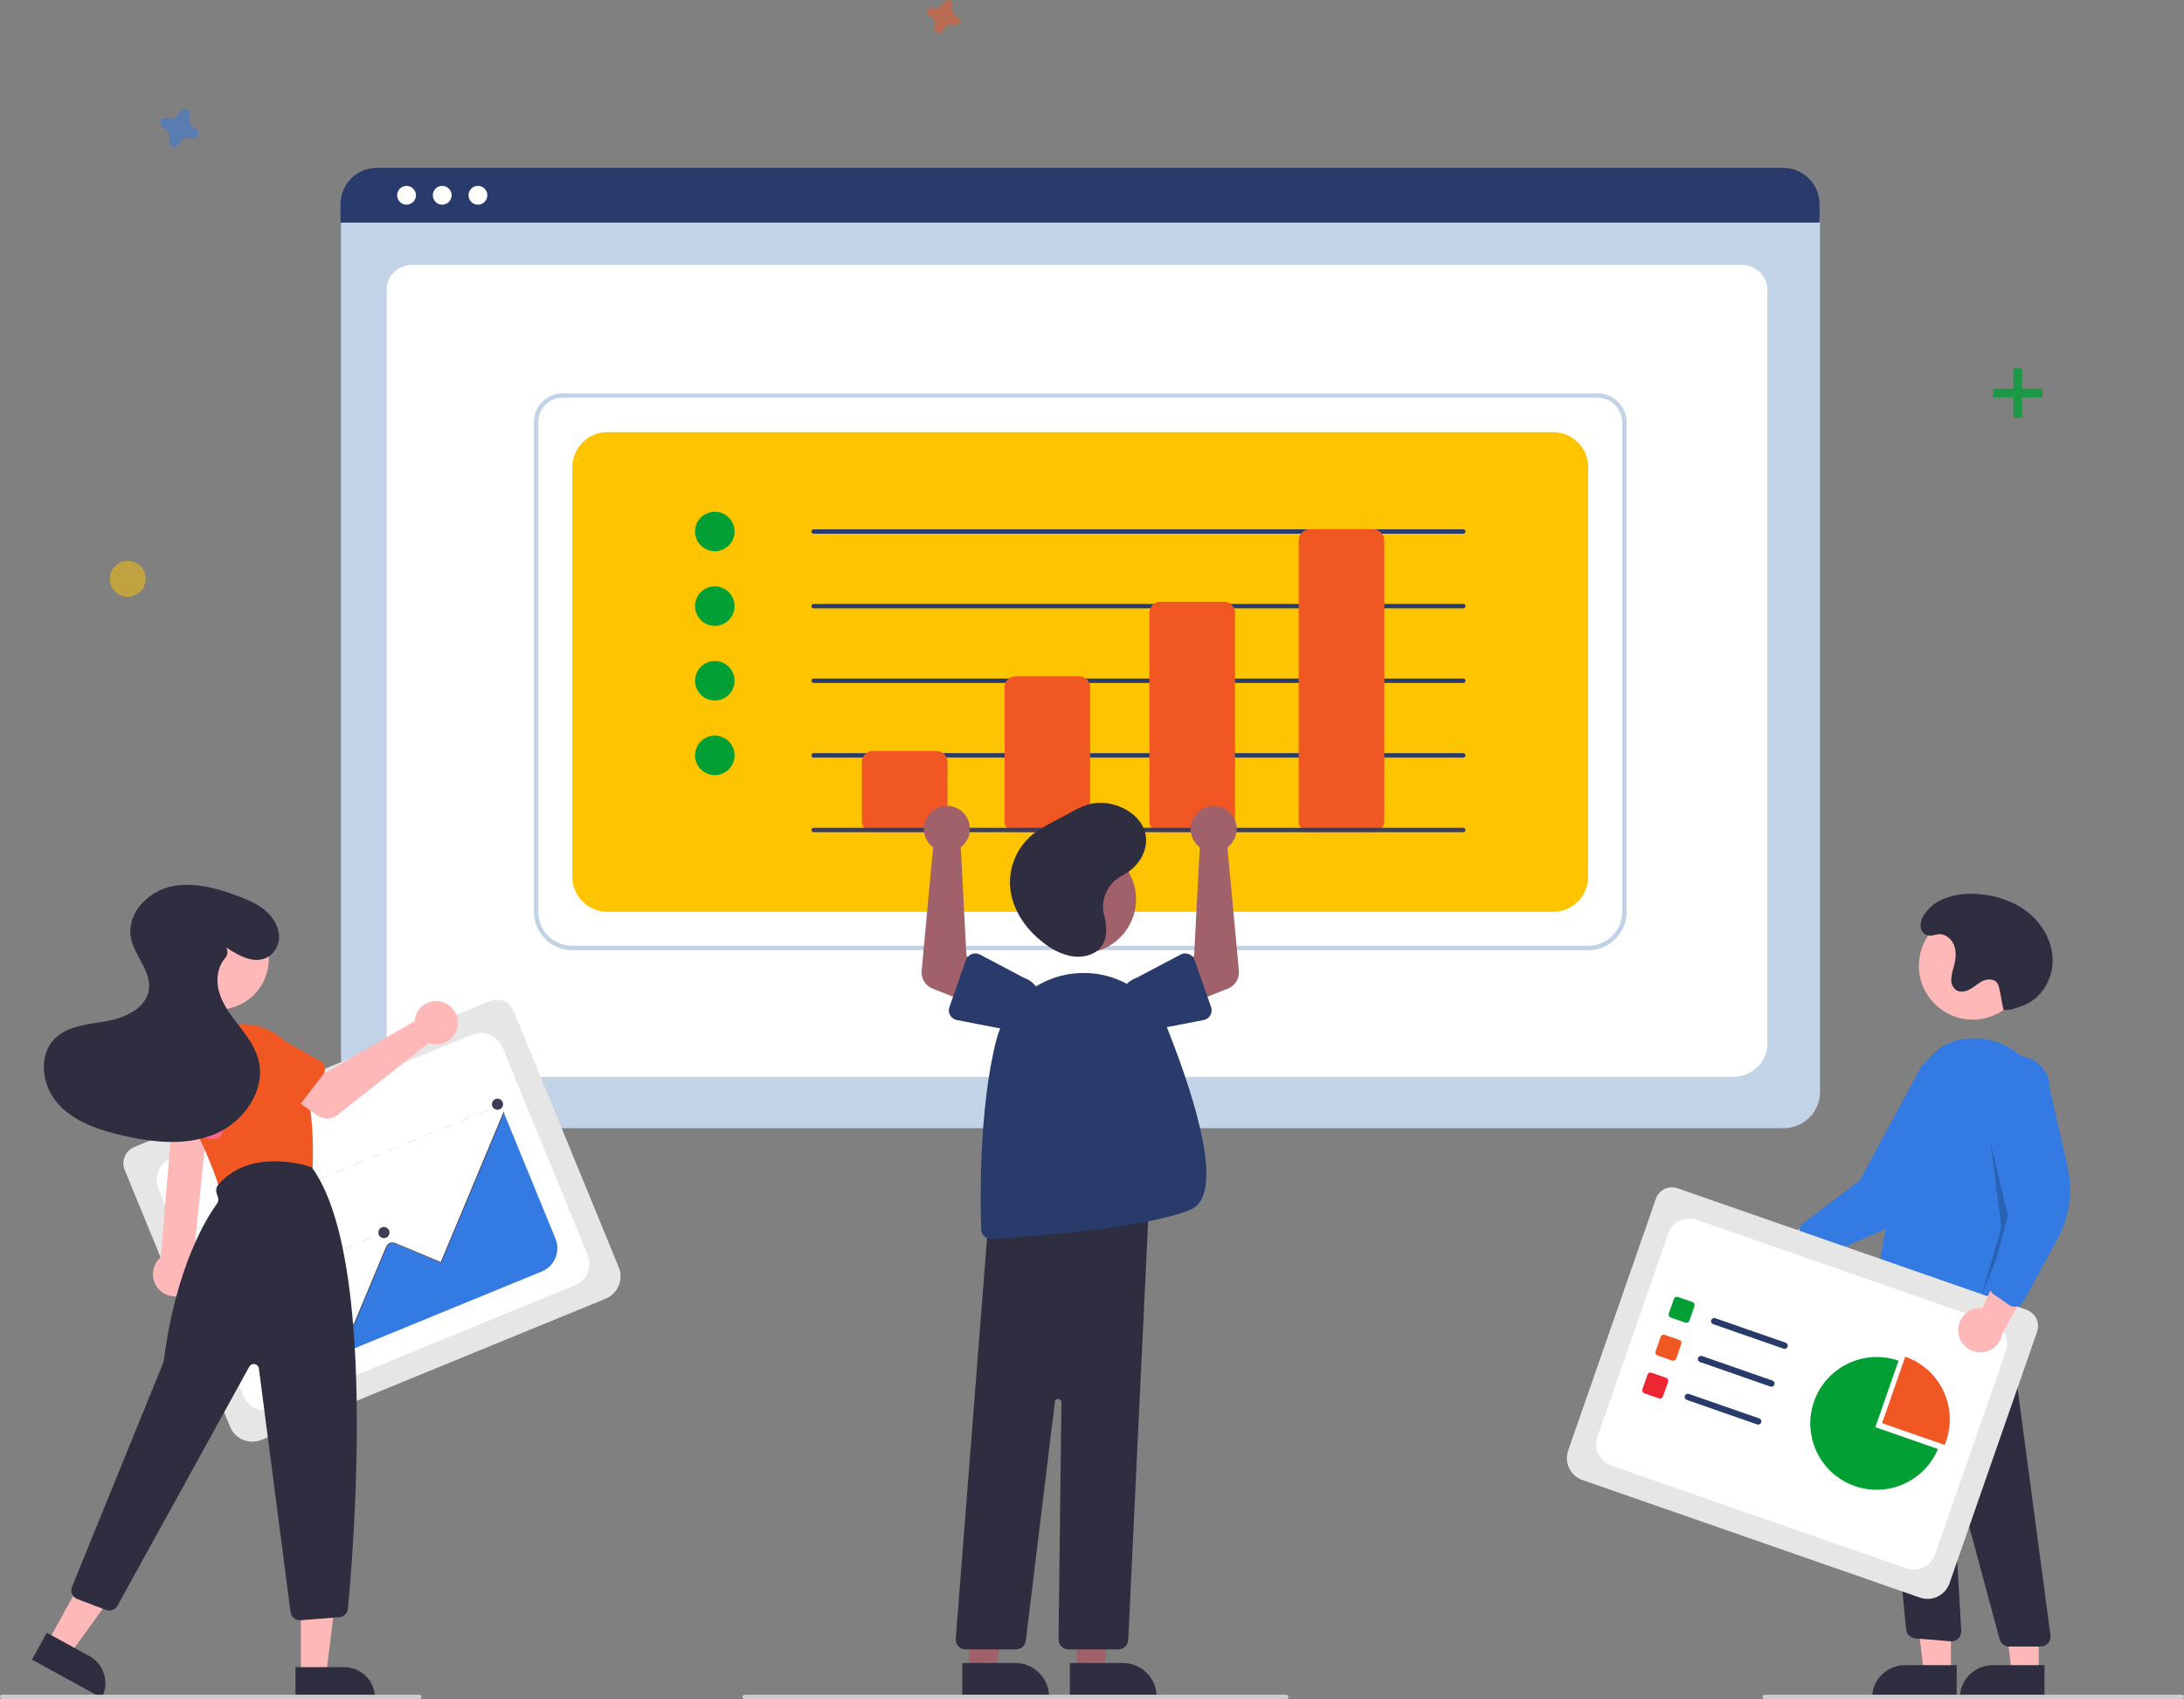 <?xml version="1.0" encoding="utf-8"?>
<!-- Generator: Adobe Illustrator 16.0.0, SVG Export Plug-In . SVG Version: 6.00 Build 0)  -->
<!DOCTYPE svg PUBLIC "-//W3C//DTD SVG 1.1//EN" "http://www.w3.org/Graphics/SVG/1.1/DTD/svg11.dtd">
<svg version="1.1" id="Layer_1" xmlns="http://www.w3.org/2000/svg" xmlns:xlink="http://www.w3.org/1999/xlink" x="0px" y="0px"
	 width="526.352px" height="409.524px" viewBox="0 0 526.352 409.524" enable-background="new 0 0 526.352 409.524"
	 xml:space="preserve">
<rect x="0" y="0" width="526.352" height="409.524" fill="#808080" stroke="none"/>
<g id="Left_3_">
	<title>design_notes</title>
	<g>
		<path fill="#C2D3E7" d="M429.91,271.916H90.908c-4.818-0.006-8.723-3.911-8.729-8.729V54.151c0.004-3.53,2.864-6.391,6.395-6.396
			h343.56c3.591,0.005,6.501,2.914,6.505,6.506v208.925C438.634,268.005,434.729,271.909,429.91,271.916z"/>
		<path fill="#FFFFFF" d="M417.544,259.552H101.603c-4.631,0-8.399-3.528-8.399-7.863V69.659c0-3.217,2.792-5.834,6.225-5.834
			h320.188c3.488,0,6.327,2.659,6.327,5.93v181.934C425.943,256.024,422.175,259.552,417.544,259.552z"/>
		<path fill="#293B6B" d="M438.517,53.651H82.057v-4.443c0.008-4.834,3.927-8.751,8.762-8.755h338.938
			c4.834,0.004,8.753,3.921,8.76,8.755V53.651z"/>
		<circle fill="#FFFFFF" cx="97.978" cy="47.065" r="2.266"/>
		<circle fill="#FFFFFF" cx="106.579" cy="47.065" r="2.266"/>
		<circle fill="#FFFFFF" cx="115.18" cy="47.065" r="2.266"/>
		<path fill="#C2D3E7" d="M382.768,229.024h-244.84c-5.11-0.006-9.251-4.147-9.258-9.257V101.719
			c0.004-3.821,3.102-6.918,6.924-6.924h249.397c3.883,0.005,7.03,3.152,7.035,7.035v117.938
			C392.02,224.877,387.879,229.019,382.768,229.024z M135.594,95.854c-3.237,0.002-5.862,2.628-5.864,5.865v118.049
			c0.005,4.525,3.672,8.193,8.198,8.198h244.84c4.526-0.005,8.194-3.673,8.2-8.198V101.83c-0.004-3.299-2.678-5.974-5.977-5.976
			H135.594z"/>
		<path fill="#FEC400" d="M146.392,219.768h227.911c4.676,0,8.465-3.79,8.465-8.465V112.62c0-4.674-3.789-8.464-8.465-8.464H146.392
			c-4.674,0-8.464,3.79-8.464,8.464v98.683C137.928,215.978,141.718,219.768,146.392,219.768z"/>
		<circle fill="#029F34" cx="172.27" cy="128.104" r="4.761"/>
		<circle fill="#029F34" cx="172.27" cy="146.091" r="4.76"/>
		<circle fill="#029F34" cx="172.27" cy="164.077" r="4.761"/>
		<circle fill="#029F34" cx="172.27" cy="182.063" r="4.761"/>
		<path fill="#293B6B" d="M352.657,128.634H196.075c-0.292,0-0.529-0.236-0.529-0.529c0-0.292,0.237-0.529,0.529-0.529h156.582
			c0.292,0,0.529,0.236,0.529,0.529C353.187,128.398,352.949,128.634,352.657,128.634z"/>
		<path fill="#293B6B" d="M352.657,146.62H196.075c-0.292,0-0.529-0.236-0.529-0.529c0-0.292,0.237-0.528,0.529-0.528h156.582
			c0.292,0,0.529,0.236,0.529,0.528C353.187,146.384,352.949,146.62,352.657,146.62z"/>
		<path fill="#293B6B" d="M352.657,164.607H196.075c-0.292,0-0.529-0.238-0.529-0.53s0.237-0.529,0.529-0.529h156.582
			c0.292,0,0.529,0.237,0.529,0.529S352.949,164.607,352.657,164.607z"/>
		<path fill="#293B6B" d="M352.657,182.592H196.075c-0.292,0-0.529-0.237-0.529-0.53c0-0.292,0.237-0.528,0.529-0.528h156.582
			c0.292,0,0.529,0.236,0.529,0.528C353.187,182.355,352.949,182.592,352.657,182.592z"/>
		<path fill="#F15723" d="M225.698,200.577h-15.341c-1.459-0.001-2.644-1.184-2.645-2.644v-14.282
			c0.001-1.461,1.186-2.644,2.645-2.646h15.341c1.46,0.002,2.644,1.185,2.646,2.646v14.282
			C228.342,199.393,227.158,200.576,225.698,200.577z"/>
		<path fill="#F15723" d="M260.083,200.577h-15.341c-1.46-0.001-2.644-1.184-2.645-2.644v-32.268
			c0.001-1.461,1.185-2.645,2.645-2.646h15.341c1.461,0.001,2.644,1.185,2.645,2.646v32.268
			C262.727,199.393,261.544,200.576,260.083,200.577z"/>
		<path fill="#F15723" d="M294.998,200.577h-15.342c-1.459-0.001-2.644-1.184-2.645-2.644v-50.256
			c0.001-1.459,1.186-2.643,2.645-2.644h15.342c1.459,0.001,2.644,1.185,2.645,2.644v50.256
			C297.642,199.393,296.457,200.576,294.998,200.577z"/>
		<path fill="#F15723" d="M330.97,200.577h-15.342c-1.459-0.001-2.643-1.184-2.645-2.644V130.22
			c0.002-1.459,1.186-2.642,2.645-2.644h15.342c1.459,0.002,2.644,1.185,2.645,2.644v67.713
			C333.613,199.393,332.429,200.576,330.97,200.577z"/>
		<path fill="#3F3D56" d="M352.657,200.577H196.075c-0.292,0-0.529-0.235-0.529-0.528c0-0.292,0.237-0.53,0.529-0.53h156.582
			c0.292,0,0.529,0.238,0.529,0.53C353.187,200.342,352.949,200.577,352.657,200.577z"/>
		<path fill="#FFB8B8" d="M421.453,299.26c1.618-2.449,4.919-3.125,7.37-1.506c0.262,0.174,0.508,0.368,0.734,0.584l16.798-8.67
			l-1.044,9.768l-15.793,6.736c-2.172,2.002-5.555,1.861-7.557-0.313C420.288,304.043,420.077,301.315,421.453,299.26z"/>
		<path fill="#337AE2" d="M435.907,302.905c-0.382-0.301-0.663-0.709-0.806-1.17l-1.337-4.316c-0.294-0.958,0.041-1.998,0.84-2.604
			l13.614-10.283l14.746-27.357c2.599-3.346,7.415-3.951,10.761-1.353c3.346,2.597,3.95,7.415,1.354,10.759l0,0l-8.39,17.705
			c-2.544,5.375-6.955,9.643-12.412,12.008l-15.956,6.92c-0.62,0.27-1.325,0.262-1.94-0.02
			C436.212,303.116,436.053,303.02,435.907,302.905z"/>
		<circle fill="#FFB8B8" cx="475.45" cy="232.765" r="12.993"/>
		<polygon fill="#FFB8B8" points="470.179,403.206 463.694,403.206 460.609,378.192 470.182,378.192 		"/>
		<path fill="#2F2E41" d="M459.062,401.353h12.508l0,0v7.874l0,0h-20.384l0,0l0,0C451.186,404.877,454.713,401.353,459.062,401.353z
			"/>
		<polygon fill="#FFB8B8" points="491.339,403.208 484.854,403.208 481.769,378.192 491.343,378.192 		"/>
		<path fill="#2F2E41" d="M480.222,401.353h12.508l0,0v7.876l0,0h-20.383l0,0l0,0C472.347,404.879,475.872,401.353,480.222,401.353
			L480.222,401.353z"/>
		<path fill="#2F2E41" d="M491.813,396.86h-7.6c-1.076-0.002-2.018-0.725-2.299-1.763l-10.939-40.575
			c-0.039-0.139-0.183-0.223-0.324-0.186c-0.121,0.034-0.203,0.146-0.195,0.271l2.21,38.48c0.075,1.313-0.927,2.439-2.239,2.514
			c-0.112,0.006-0.225,0.006-0.336-0.006l-8.542-0.711c-1.128-0.098-2.033-0.973-2.166-2.098l-7.782-80.801l3.011,1.807
			l28.212-4.791l11.35,85.162c0.174,1.303-0.742,2.5-2.045,2.674C492.023,396.852,491.919,396.86,491.813,396.86z"/>
		<path fill="#337AE2" d="M461.035,320.513c-3.111-0.024-6.161-0.881-8.83-2.483c-0.842-0.498-1.29-1.463-1.13-2.428
			c0.992-6.074,6.182-37.246,10.901-54.238c1.923-6.921,6.175-10.649,12.636-11.079c9.453-0.62,17.855,6.775,18.729,16.504
			c1.544,17.166-4.726,41.553-7.492,51.243c-0.362,1.262-1.679,1.992-2.942,1.632c-0.293-0.085-0.566-0.226-0.808-0.412l-5.64-4.388
			c-0.716-0.547-1.721-0.504-2.39,0.101C469.317,319.204,464.802,320.516,461.035,320.513z"/>
		<polygon opacity="0.2" enable-background="new    " points="479.688,275.19 484.448,295.292 477.571,312.219 482.333,295.821 		
			"/>
		<path fill="#2F2E41" d="M482.864,243.45c1.154,0.021,2.304-0.187,3.379-0.611c0.474-0.183,0.963-0.333,1.436-0.515
			c4.17-1.61,6.916-6.05,7.015-10.52c0.099-4.468-2.215-8.806-5.651-11.663c-3.437-2.86-7.887-4.327-12.345-4.667
			c-4.8-0.366-10.205,0.851-12.888,4.849c-0.714,1.063-1.214,2.355-0.791,3.641c0.127,0.387,0.353,0.735,0.655,1.008
			c1.198,1.066,2.394,0.266,3.615,0.194c1.679-0.098,3.186,1.262,3.727,2.853c0.542,1.593,0.304,3.345-0.134,4.968
			c-0.334,0.978-0.543,1.992-0.625,3.021c-0.072,1.049,0.403,2.059,1.258,2.674c1.049,0.633,2.427,0.266,3.475-0.367
			c1.051-0.633,1.957-1.514,3.092-1.979c1.133-0.465,2.656-0.363,3.316,0.671c0.21,0.375,0.352,0.785,0.42,1.209
			C482.408,240.913,482.271,240.754,482.864,243.45L482.864,243.45z"/>
		<path fill="#E6E6E6" d="M462.725,385.059l-81.356-28.333c-2.907-1.017-4.442-4.194-3.435-7.103l21.144-60.707
			c0.744-2.13,3.07-3.256,5.202-2.516l84.108,29.291c2.166,0.758,3.311,3.126,2.559,5.293l-21.119,60.641
			C468.813,384.532,465.635,386.069,462.725,385.059z"/>
		<path fill="#FFFFFF" d="M388.311,353.237l71.142,24.775c2.821,0.983,5.903-0.508,6.887-3.328l17.071-49.021
			c0.983-2.82-0.507-5.904-3.329-6.887l0,0L408.939,294c-2.821-0.982-5.904,0.51-6.887,3.328l-17.071,49.021
			C383.998,349.17,385.488,352.254,388.311,353.237z"/>
		<path fill="#029F34" d="M406.175,318.795l-3.523-1.227c-0.397-0.141-0.607-0.573-0.47-0.973l1.228-3.523
			c0.14-0.398,0.574-0.607,0.972-0.469l3.523,1.227c0.396,0.139,0.606,0.574,0.469,0.973l-1.227,3.521
			C407.008,318.723,406.573,318.933,406.175,318.795z"/>
		<path fill="#F15723" d="M402.996,327.924l-3.523-1.227c-0.398-0.14-0.608-0.574-0.471-0.972l1.228-3.523
			c0.14-0.398,0.574-0.609,0.973-0.472l3.522,1.229c0.397,0.137,0.608,0.573,0.47,0.97l-1.227,3.523
			C403.828,327.852,403.394,328.062,402.996,327.924z"/>
		<path fill="#EE2631" d="M399.816,337.052l-3.523-1.228c-0.396-0.139-0.607-0.573-0.47-0.971l1.228-3.523
			c0.14-0.397,0.573-0.607,0.972-0.471l3.522,1.229c0.398,0.139,0.608,0.574,0.47,0.971l-1.227,3.523
			C400.649,336.981,400.215,337.19,399.816,337.052z"/>
		<path fill="#293B6B" d="M429.85,325.066l-16.977-5.913c-0.396-0.139-0.607-0.572-0.47-0.971c0.14-0.398,0.575-0.609,0.973-0.47
			l16.976,5.913c0.397,0.137,0.608,0.572,0.471,0.969C430.683,324.993,430.248,325.204,429.85,325.066z"/>
		<path fill="#293B6B" d="M426.67,334.195l-16.975-5.913c-0.398-0.139-0.609-0.573-0.47-0.972c0.139-0.398,0.573-0.608,0.972-0.47
			l0,0l16.975,5.912c0.398,0.139,0.609,0.574,0.471,0.971C427.504,334.122,427.068,334.333,426.67,334.195z"/>
		<path fill="#293B6B" d="M423.491,343.323l-16.975-5.912c-0.398-0.141-0.609-0.574-0.47-0.971c0.138-0.4,0.572-0.609,0.971-0.472
			l0,0l16.977,5.912c0.396,0.14,0.608,0.573,0.468,0.972C424.324,343.251,423.89,343.46,423.491,343.323z"/>
		<path fill="#F15723" d="M468.668,348.268c0.123-0.297,0.239-0.598,0.347-0.906c2.906-8.344-1.503-17.461-9.846-20.366
			l-5.579,16.022L468.668,348.268z"/>
		<path fill="#029F34" d="M451.968,343.991l5.579-16.021c-8.343-2.904-17.463,1.502-20.368,9.845
			c-2.906,8.343,1.501,17.462,9.845,20.366c7.987,2.784,16.761-1.133,20.021-8.938L451.968,343.991z"/>
		<path fill="#FFB8B8" d="M471.942,321.008c-0.238-2.928,1.942-5.495,4.871-5.733c0.311-0.026,0.625-0.023,0.937,0.007l7.869-17.188
			l5.204,8.328l-8.269,15.046c-0.476,2.916-3.223,4.894-6.14,4.419C473.976,325.489,472.127,323.475,471.942,321.008
			L471.942,321.008z"/>
		<path fill="#337AE2" d="M485.563,314.956c-0.484,0-0.957-0.148-1.356-0.424l-3.715-2.571c-0.821-0.573-1.2-1.597-0.946-2.566
			l4.367-16.493l-5.279-30.626c-0.02-4.237,3.396-7.686,7.632-7.708c4.235-0.019,7.687,3.397,7.706,7.632l4.326,19.111
			c1.313,5.798,0.477,11.878-2.357,17.106l-8.284,15.293c-0.323,0.594-0.882,1.023-1.541,1.182
			C485.935,314.934,485.749,314.956,485.563,314.956z"/>
		<path fill="#CCCCCC" d="M525.823,409.524H425.314c-0.293,0-0.529-0.236-0.529-0.528s0.236-0.53,0.529-0.53h100.509
			c0.293,0,0.528,0.238,0.528,0.53S526.116,409.524,525.823,409.524z"/>
		<polygon fill="#A0616A" points="259.494,402.944 265.98,402.944 269.066,377.928 259.494,377.928 		"/>
		<path fill="#2F2E41" d="M257.841,400.825h12.771h0.001c4.495,0,8.14,3.644,8.14,8.14l0,0v0.265l-20.912,0.001V400.825z"/>
		<polygon fill="#A0616A" points="233.574,402.944 240.061,402.944 243.145,377.928 233.573,377.928 		"/>
		<path fill="#2F2E41" d="M231.92,400.825h12.772l0,0c4.496,0,8.14,3.644,8.14,8.14l0,0v0.265l-20.912,0.001V400.825z"/>
		<circle fill="#A0616A" cx="260.79" cy="216.766" r="12.992"/>
		<path fill="#2F2E41" d="M269.527,397.544h-12.036c-1.314-0.001-2.381-1.065-2.381-2.381c0-0.011,0-0.021,0-0.028l0.7-57.148
			c0.006-0.439-0.346-0.799-0.784-0.805c-0.404-0.005-0.748,0.296-0.797,0.698l-7.004,57.571c-0.146,1.193-1.16,2.092-2.363,2.093
			h-12.151c-1.314,0-2.381-1.065-2.381-2.38c0-0.063,0.003-0.123,0.008-0.187l8.023-102.665l0.218-0.023l38.421-4.15l-5.095,107.137
			C271.847,396.545,270.798,397.545,269.527,397.544z"/>
		<path fill="#293B6B" d="M238.83,298.616c-1.284-0.004-2.333-1.023-2.372-2.307c-0.21-6.49-0.57-28.954,3.608-45.443
			c2.342-9.25,10.461-15.876,19.992-16.314l0,0c9.371-0.511,18.016,5.035,21.456,13.767c7.022,17.829,13.656,39.805,5.385,43.252
			c-10.841,4.517-39.423,6.53-47.924,7.04C238.927,298.614,238.878,298.616,238.83,298.616z"/>
		<path fill="#A0616A" d="M288.486,203.634c0.204,0.21,0.425,0.404,0.66,0.579l-1.364,26.199l-5.674,2.905l3.265,9.135l10.543-4.167
			c1.75-0.691,2.833-2.453,2.66-4.326l-2.763-29.719c2.457-1.833,2.964-5.313,1.13-7.771c-1.834-2.458-5.313-2.964-7.771-1.131
			c-2.458,1.835-2.964,5.314-1.13,7.773C288.18,203.293,288.327,203.468,288.486,203.634L288.486,203.634z"/>
		<path fill="#293B6B" d="M287.891,231.388l3.99,11.341c0.436,1.239-0.216,2.597-1.456,3.035c-0.11,0.039-0.222,0.069-0.337,0.092
			l-11.769,2.279c-3.45,1.193-7.215-0.637-8.407-4.087c-1.189-3.439,0.622-7.193,4.056-8.397l10.566-5.578
			c1.162-0.614,2.604-0.169,3.216,0.995C287.804,231.17,287.852,231.276,287.891,231.388L287.891,231.388z"/>
		<path fill="#A0616A" d="M232.209,203.634c-0.205,0.21-0.425,0.404-0.659,0.579l1.364,26.199l5.673,2.905l-3.265,9.135
			l-10.543-4.167c-1.749-0.691-2.833-2.453-2.659-4.326l2.763-29.719c-2.458-1.833-2.964-5.313-1.13-7.771
			c1.834-2.458,5.313-2.964,7.771-1.131c2.458,1.835,2.964,5.314,1.13,7.773C232.517,203.293,232.367,203.468,232.209,203.634
			L232.209,203.634z"/>
		<path fill="#293B6B" d="M234.183,229.96c0.645-0.251,1.367-0.211,1.979,0.112l10.565,5.578c3.444,1.212,5.255,4.986,4.042,8.43
			c-1.206,3.43-4.956,5.242-8.395,4.055l-11.768-2.279c-1.29-0.251-2.134-1.5-1.883-2.79c0.021-0.116,0.053-0.227,0.09-0.337
			l3.991-11.341C233.035,230.735,233.538,230.214,234.183,229.96z"/>
		<path fill="#2F2E41" d="M265.836,218.982c-0.14-3.389,1.737-6.536,4.782-8.025c3.949-2.038,6.43-6.388,5.344-10.358
			c-1.392-5.083-8.311-8.38-13.917-6.632c-1.516,0.539-2.979,1.22-4.37,2.033l-3.66,1.961c-1.565,0.783-3.073,1.674-4.516,2.665
			c-4.397,3.241-6.683,8.619-5.962,14.035c0.722,5.167,4.105,9.906,8.738,13.151c1.771,1.323,3.817,2.233,5.987,2.662
			c2.22,0.366,4.692-0.05,6.315-1.431c2.537-2.158,2.275-5.773,1.455-8.791C265.924,219.836,265.858,219.411,265.836,218.982z"/>
		<path fill="#CCCCCC" d="M309.992,409.524H179.483c-0.294,0-0.529-0.236-0.529-0.528s0.235-0.53,0.529-0.53h130.509
			c0.293,0,0.529,0.238,0.529,0.53S310.285,409.524,309.992,409.524z"/>
		<path fill="#E6E6E6" d="M145.956,313.02l-82.936,34.024c-2.965,1.213-6.353-0.203-7.573-3.167L30.06,281.995
			c-0.888-2.173,0.15-4.654,2.32-5.548l85.739-35.175c2.21-0.903,4.734,0.153,5.644,2.362l25.359,61.814
			C150.335,308.413,148.919,311.801,145.956,313.02z"/>
		<path fill="#FFFFFF" d="M66.025,339.54l72.52-29.752c2.877-1.18,4.251-4.469,3.071-7.344l0,0l-20.501-49.969
			c-1.179-2.877-4.466-4.252-7.343-3.072l0,0l-72.52,29.75c-2.877,1.182-4.251,4.469-3.072,7.344l0,0l20.502,49.972
			C59.861,339.342,63.148,340.717,66.025,339.54z"/>
		
			<rect x="119.642" y="266.313" transform="matrix(-0.925 0.38 -0.38 -0.925 332.716 467.086)" fill="#E6E6E6" width="1.153" height="0.193"/>
		<path fill="#E6E6E6" d="M117.569,267.6l-2.155,0.884l-0.073-0.178l2.154-0.884L117.569,267.6z M113.261,269.367l-2.154,0.884
			l-0.073-0.178l2.154-0.883L113.261,269.367z M108.952,271.134l-2.154,0.885l-0.072-0.178l2.153-0.884L108.952,271.134z
			 M104.645,272.903l-2.153,0.882l-0.074-0.178l2.155-0.884L104.645,272.903z M100.337,274.668l-2.154,0.884l-0.073-0.178
			l2.154-0.883L100.337,274.668z M96.028,276.436l-2.153,0.885l-0.074-0.178l2.155-0.885L96.028,276.436z M91.72,278.204
			l-2.152,0.884l-0.073-0.179l2.153-0.882L91.72,278.204z M87.413,279.971l-2.154,0.885l-0.073-0.179l2.154-0.884L87.413,279.971z
			 M83.105,281.739l-2.155,0.883l-0.072-0.178l2.153-0.883L83.105,281.739z M78.798,283.506l-2.154,0.884l-0.073-0.179l2.154-0.883
			L78.798,283.506z M74.488,285.273l-2.152,0.884l-0.074-0.179l2.155-0.884L74.488,285.273z M70.181,287.042l-2.153,0.883
			l-0.072-0.178l2.153-0.884L70.181,287.042z M65.874,288.807l-2.155,0.884l-0.072-0.179l2.154-0.883L65.874,288.807z
			 M61.566,290.575l-2.155,0.883l-0.072-0.178l2.153-0.882L61.566,290.575z M57.257,292.342l-2.152,0.885l-0.074-0.178l2.155-0.885
			L57.257,292.342z M52.949,294.11l-2.153,0.883l-0.073-0.178l2.154-0.882L52.949,294.11z"/>
		
			<rect x="47.496" y="295.911" transform="matrix(-0.925 0.379 -0.379 -0.925 204.698 551.74)" fill="#E6E6E6" width="1.152" height="0.192"/>
		
			<rect x="91.415" y="297.201" transform="matrix(-0.925 0.38 -0.38 -0.925 289.94 537.431)" fill="#E6E6E6" width="1.153" height="0.193"/>
		<path fill="#E6E6E6" d="M89.373,298.475l-2.122,0.869l-0.072-0.177l2.121-0.87L89.373,298.475z M85.129,300.215l-2.121,0.871
			l-0.073-0.178l2.121-0.871L85.129,300.215z M80.886,301.958l-2.123,0.869l-0.072-0.177l2.122-0.87L80.886,301.958z
			 M76.641,303.698l-2.122,0.869l-0.071-0.177l2.121-0.869L76.641,303.698z M72.397,305.438l-2.121,0.872l-0.074-0.178l2.122-0.872
			L72.397,305.438z M68.154,307.18l-2.123,0.871l-0.072-0.178l2.122-0.871L68.154,307.18z M63.909,308.92l-2.122,0.871l-0.073-0.178
			l2.123-0.87L63.909,308.92z M59.666,310.661l-2.122,0.871l-0.073-0.178l2.121-0.871L59.666,310.661z"/>
		
			<rect x="54.275" y="312.437" transform="matrix(-0.925 0.38 -0.38 -0.925 224.222 580.859)" fill="#E6E6E6" width="1.153" height="0.192"/>
		
			<rect x="73.831" y="313.55" transform="matrix(-0.925 0.38 -0.38 -0.925 262.292 575.578)" fill="#E6E6E6" width="1.153" height="0.19"/>
		<path fill="#E6E6E6" d="M71.729,314.848l-2.184,0.896l-0.073-0.179l2.184-0.896L71.729,314.848z M67.362,316.639l-2.184,0.895
			l-0.073-0.178l2.184-0.895L67.362,316.639z M62.996,318.429l-2.184,0.897l-0.073-0.178l2.184-0.896L62.996,318.429z"/>
		
			<rect x="57.483" y="320.255" transform="matrix(-0.926 0.379 -0.379 -0.926 233.062 594.886)" fill="#E6E6E6" width="1.153" height="0.191"/>
		
			<rect x="79.307" y="326.892" transform="matrix(-0.925 0.38 -0.38 -0.925 277.986 599.123)" fill="#E6E6E6" width="1.152" height="0.192"/>
		<path fill="#E6E6E6" d="M77.202,328.192l-2.183,0.895l-0.072-0.178l2.182-0.896L77.202,328.192z M72.836,329.982l-2.184,0.896
			l-0.073-0.178l2.184-0.896L72.836,329.982z M68.47,331.774l-2.184,0.895l-0.073-0.176l2.184-0.896L68.47,331.774z"/>
		
			<rect x="62.958" y="333.599" transform="matrix(-0.925 0.38 -0.38 -0.925 249.062 618.244)" fill="#E6E6E6" width="1.152" height="0.192"/>
		<path fill="#337AE2" d="M69.104,331.673l61.457-25.212c3.096-1.275,4.578-4.816,3.311-7.916l-12.417-30.268l-0.12,0.054
			l-15.081,36.06l-11.187-4.678c-0.417-0.174-0.895-0.145-1.288,0.083c-0.29,0.175-0.518,0.442-0.642,0.757l-7.904,18.896
			l-8.177-3.418c-0.742-0.312-1.595,0.039-1.906,0.782l0,0C75.098,316.944,70.055,329.315,69.104,331.673z"/>
		<path fill="#3F3D56" d="M68.914,331.958l-0.177-0.073l6.325-15.123c0.348-0.832,1.304-1.223,2.136-0.876l8.017,3.353l7.858-18.792
			c0.35-0.832,1.306-1.225,2.136-0.879l11.024,4.61l15.159-36.248l0.177,0.074l-15.233,36.426l-11.2-4.685
			c-0.734-0.307-1.578,0.041-1.885,0.773l0,0l-7.933,18.971l-8.194-3.426c-0.734-0.307-1.577,0.039-1.886,0.771L68.914,331.958z"/>
		<circle fill="#3F3D56" cx="74.941" cy="313.425" r="1.345"/>
		<circle fill="#3F3D56" cx="92.524" cy="297.078" r="1.345"/>
		<circle fill="#3F3D56" cx="119.904" cy="266.143" r="1.345"/>
		<path fill="#FFB8B8" d="M44.647,311.901c2.642-1.314,3.717-4.52,2.402-7.16c-0.141-0.281-0.305-0.549-0.492-0.803l3.994-39.043
			h-8.63l-3.175,38.124c-2.259,1.92-2.533,5.309-0.614,7.568C39.74,312.477,42.435,313.02,44.647,311.901L44.647,311.901z"/>
		<circle fill="#FFB8B8" cx="52.572" cy="231.14" r="12.209"/>
		<path fill="#F15723" d="M54.87,287.632c-1.005,0-1.886-0.671-2.151-1.64c-0.979-3.555-3.523-9.563-7.564-17.86
			c-3.573-7.349-0.512-16.202,6.838-19.774c0.509-0.247,1.029-0.464,1.563-0.651l0,0c7.701-2.72,16.149,1.319,18.868,9.02
			c0.046,0.132,0.091,0.266,0.134,0.399c3.134,9.821,2.98,20.339,2.771,24.405c-0.053,1.005-0.772,1.854-1.757,2.071l-18.222,3.979
			C55.191,287.616,55.031,287.632,54.87,287.632z"/>
		<polygon fill="#FFB8B8" points="72.517,403.569 78.61,403.569 81.51,380.063 72.515,380.063 		"/>
		<path fill="#2F2E41" d="M90.364,409.229L71.21,409.23l0,0v-7.401l0,0h11.753C87.051,401.829,90.363,405.141,90.364,409.229
			L90.364,409.229L90.364,409.229L90.364,409.229z"/>
		<polygon fill="#FFB8B8" points="11.575,395.672 16.916,398.608 30.782,379.407 22.901,375.073 		"/>
		<path fill="#2F2E41" d="M24.489,409.23l-16.784-9.228l0,0l3.565-6.485l0,0l10.299,5.663
			C25.151,401.147,26.459,405.647,24.489,409.23L24.489,409.23L24.489,409.23z"/>
		<path fill="#2F2E41" d="M72.23,390.522c-1.122,0-2.07-0.834-2.215-1.947l-7.622-58.732c-0.088-0.68-0.712-1.16-1.393-1.072
			c-0.393,0.049-0.737,0.285-0.928,0.632l-31.765,57.63c-0.542,0.973-1.713,1.402-2.756,1.01l-6.923-2.637
			c-1.155-0.439-1.734-1.732-1.294-2.887c0.006-0.018,0.013-0.031,0.019-0.047l22.004-54.055c0.055-0.137,0.093-0.281,0.111-0.428
			c2.98-23.066,10.563-34.797,12.816-37.842c0.334-0.455,0.427-1.045,0.247-1.578l-0.31-0.93c-0.252-0.748-0.089-1.577,0.43-2.175
			c8.119-9.247,22.269-4.202,22.411-4.149l0.07,0.027l0.044,0.06c15.867,21.759,10.001,92.433,8.663,106.38
			c-0.103,1.082-0.971,1.932-2.055,2.012l-9.382,0.723C72.346,390.521,72.288,390.522,72.23,390.522z"/>
		<path fill="#FFB8B8" d="M100.036,245.321c-0.06,0.269-0.1,0.542-0.117,0.816l-21.355,12.32l-5.19-2.989l-5.533,7.243l8.675,6.183
			c1.439,1.026,3.384,0.98,4.771-0.115l22.02-17.373c2.703,1.002,5.706-0.379,6.706-3.081c1.001-2.703-0.38-5.705-3.082-6.705
			c-2.703-1-5.704,0.379-6.706,3.082C100.148,244.904,100.087,245.111,100.036,245.321L100.036,245.321z"/>
		<path fill="#F15723" d="M77.85,259.041l-6.902,8.943c-0.754,0.979-2.158,1.159-3.137,0.404c-0.088-0.067-0.169-0.139-0.244-0.218
			l-7.814-8.113c-2.703-2.112-3.186-6.016-1.074-8.72c2.104-2.694,5.988-3.184,8.694-1.096l9.799,5.479
			c1.078,0.604,1.463,1.967,0.86,3.046C77.978,258.862,77.916,258.953,77.85,259.041L77.85,259.041z"/>
		<path fill="#FF6584" d="M51.1,274.58l-11.117-2.008c-1.217-0.218-2.023-1.382-1.805-2.598c0.021-0.109,0.047-0.215,0.082-0.318
			l3.604-10.672c0.629-3.373,3.872-5.598,7.245-4.971c3.36,0.628,5.584,3.851,4.977,7.214l-0.353,11.222
			c-0.039,1.236-1.072,2.205-2.307,2.165C51.318,274.611,51.208,274.6,51.1,274.58L51.1,274.58z"/>
		<path fill="#2F2E41" d="M54.504,228.332c3.139,2.148,7.258,4.355,10.464,2.068c2.059-1.568,2.838-4.306,1.913-6.723
			c-1.533-4.389-5.75-6.321-9.782-7.801c-5.242-1.926-10.95-3.458-16.359-2.079c-5.412,1.378-10.194,6.618-9.218,12.116
			c0.786,4.422,4.957,8.1,4.364,12.552c-0.596,4.479-5.635,6.837-10.082,7.638c-4.447,0.8-9.425,1.057-12.621,4.252
			c-4.078,4.076-3.06,11.362,0.776,15.664c3.838,4.303,9.629,6.253,15.238,7.58c7.435,1.757,15.475,2.68,22.534-0.235
			c7.062-2.916,12.556-10.765,10.51-18.125c-0.864-3.109-2.898-5.737-4.865-8.294c-1.968-2.558-3.959-5.232-4.71-8.37
			c-0.624-2.615-0.161-5.652,1.572-7.612c0.647-0.705,0.767-1.747,0.296-2.579L54.504,228.332z"/>
		<path fill="#CCCCCC" d="M101.039,409.524H0.528c-0.291,0-0.528-0.236-0.528-0.528s0.237-0.53,0.528-0.53h100.511
			c0.292,0,0.528,0.238,0.528,0.53S101.331,409.524,101.039,409.524z"/>
	</g>
</g>
<g>
	<path opacity="0.5" fill="#F15723" d="M224.04,3.867c1.021,0.446,1.546,1.589,1.222,2.652c-0.026,0.076-0.041,0.16-0.048,0.246l0,0
		c-0.022,0.606,0.454,1.114,1.058,1.137c0.347,0.009,0.677-0.141,0.893-0.411l0,0c0.05-0.066,0.09-0.14,0.124-0.216
		c0.444-1.02,1.585-1.545,2.651-1.219c0.077,0.025,0.159,0.043,0.244,0.049l0,0c0.606,0.02,1.114-0.454,1.136-1.06
		c0.012-0.347-0.14-0.675-0.409-0.893l0,0c-0.067-0.048-0.14-0.09-0.215-0.125c-1.021-0.441-1.546-1.584-1.221-2.646
		c0.025-0.084,0.042-0.164,0.048-0.248l0,0c0.021-0.605-0.453-1.113-1.059-1.133c-0.347-0.014-0.677,0.14-0.892,0.41l0,0
		c-0.051,0.066-0.091,0.138-0.125,0.213c-0.444,1.02-1.586,1.547-2.651,1.222c-0.075-0.027-0.159-0.045-0.243-0.053l0,0
		c-0.604-0.02-1.114,0.456-1.137,1.061c-0.012,0.347,0.142,0.679,0.41,0.895l0,0C223.893,3.798,223.964,3.837,224.04,3.867z"/>
	<path opacity="0.5" fill="#337AE2" d="M39.379,30.77c1.185,0.516,1.795,1.841,1.417,3.076c-0.029,0.093-0.049,0.188-0.057,0.283
		l0,0c-0.024,0.705,0.527,1.295,1.23,1.318c0.4,0.014,0.784-0.162,1.036-0.472l0,0c0.057-0.077,0.104-0.161,0.142-0.253
		c0.518-1.184,1.841-1.793,3.078-1.413c0.092,0.027,0.187,0.049,0.283,0.054l0,0c0.704,0.026,1.293-0.526,1.318-1.229
		c0.014-0.401-0.162-0.783-0.474-1.036l0,0c-0.078-0.059-0.161-0.103-0.249-0.141c-1.187-0.518-1.797-1.842-1.418-3.079
		c0.03-0.091,0.049-0.187,0.057-0.283l0,0c0.024-0.704-0.526-1.294-1.23-1.316c-0.4-0.017-0.785,0.16-1.035,0.474l0,0
		c-0.058,0.075-0.105,0.16-0.143,0.25c-0.518,1.185-1.841,1.795-3.077,1.416c-0.092-0.031-0.187-0.051-0.283-0.059l0,0
		c-0.704-0.022-1.295,0.527-1.319,1.233c-0.014,0.397,0.162,0.783,0.475,1.035l0,0C39.208,30.686,39.29,30.732,39.379,30.77z"/>
	<g opacity="0.8">
		<rect x="485.219" y="88.766" fill="#029F34" width="2.105" height="11.925"/>
		<rect x="480.303" y="93.677" fill="#029F34" width="11.925" height="2.105"/>
	</g>
	<circle opacity="0.5" fill="#FFC400" cx="30.796" cy="139.511" r="4.334"/>
</g>
</svg>
